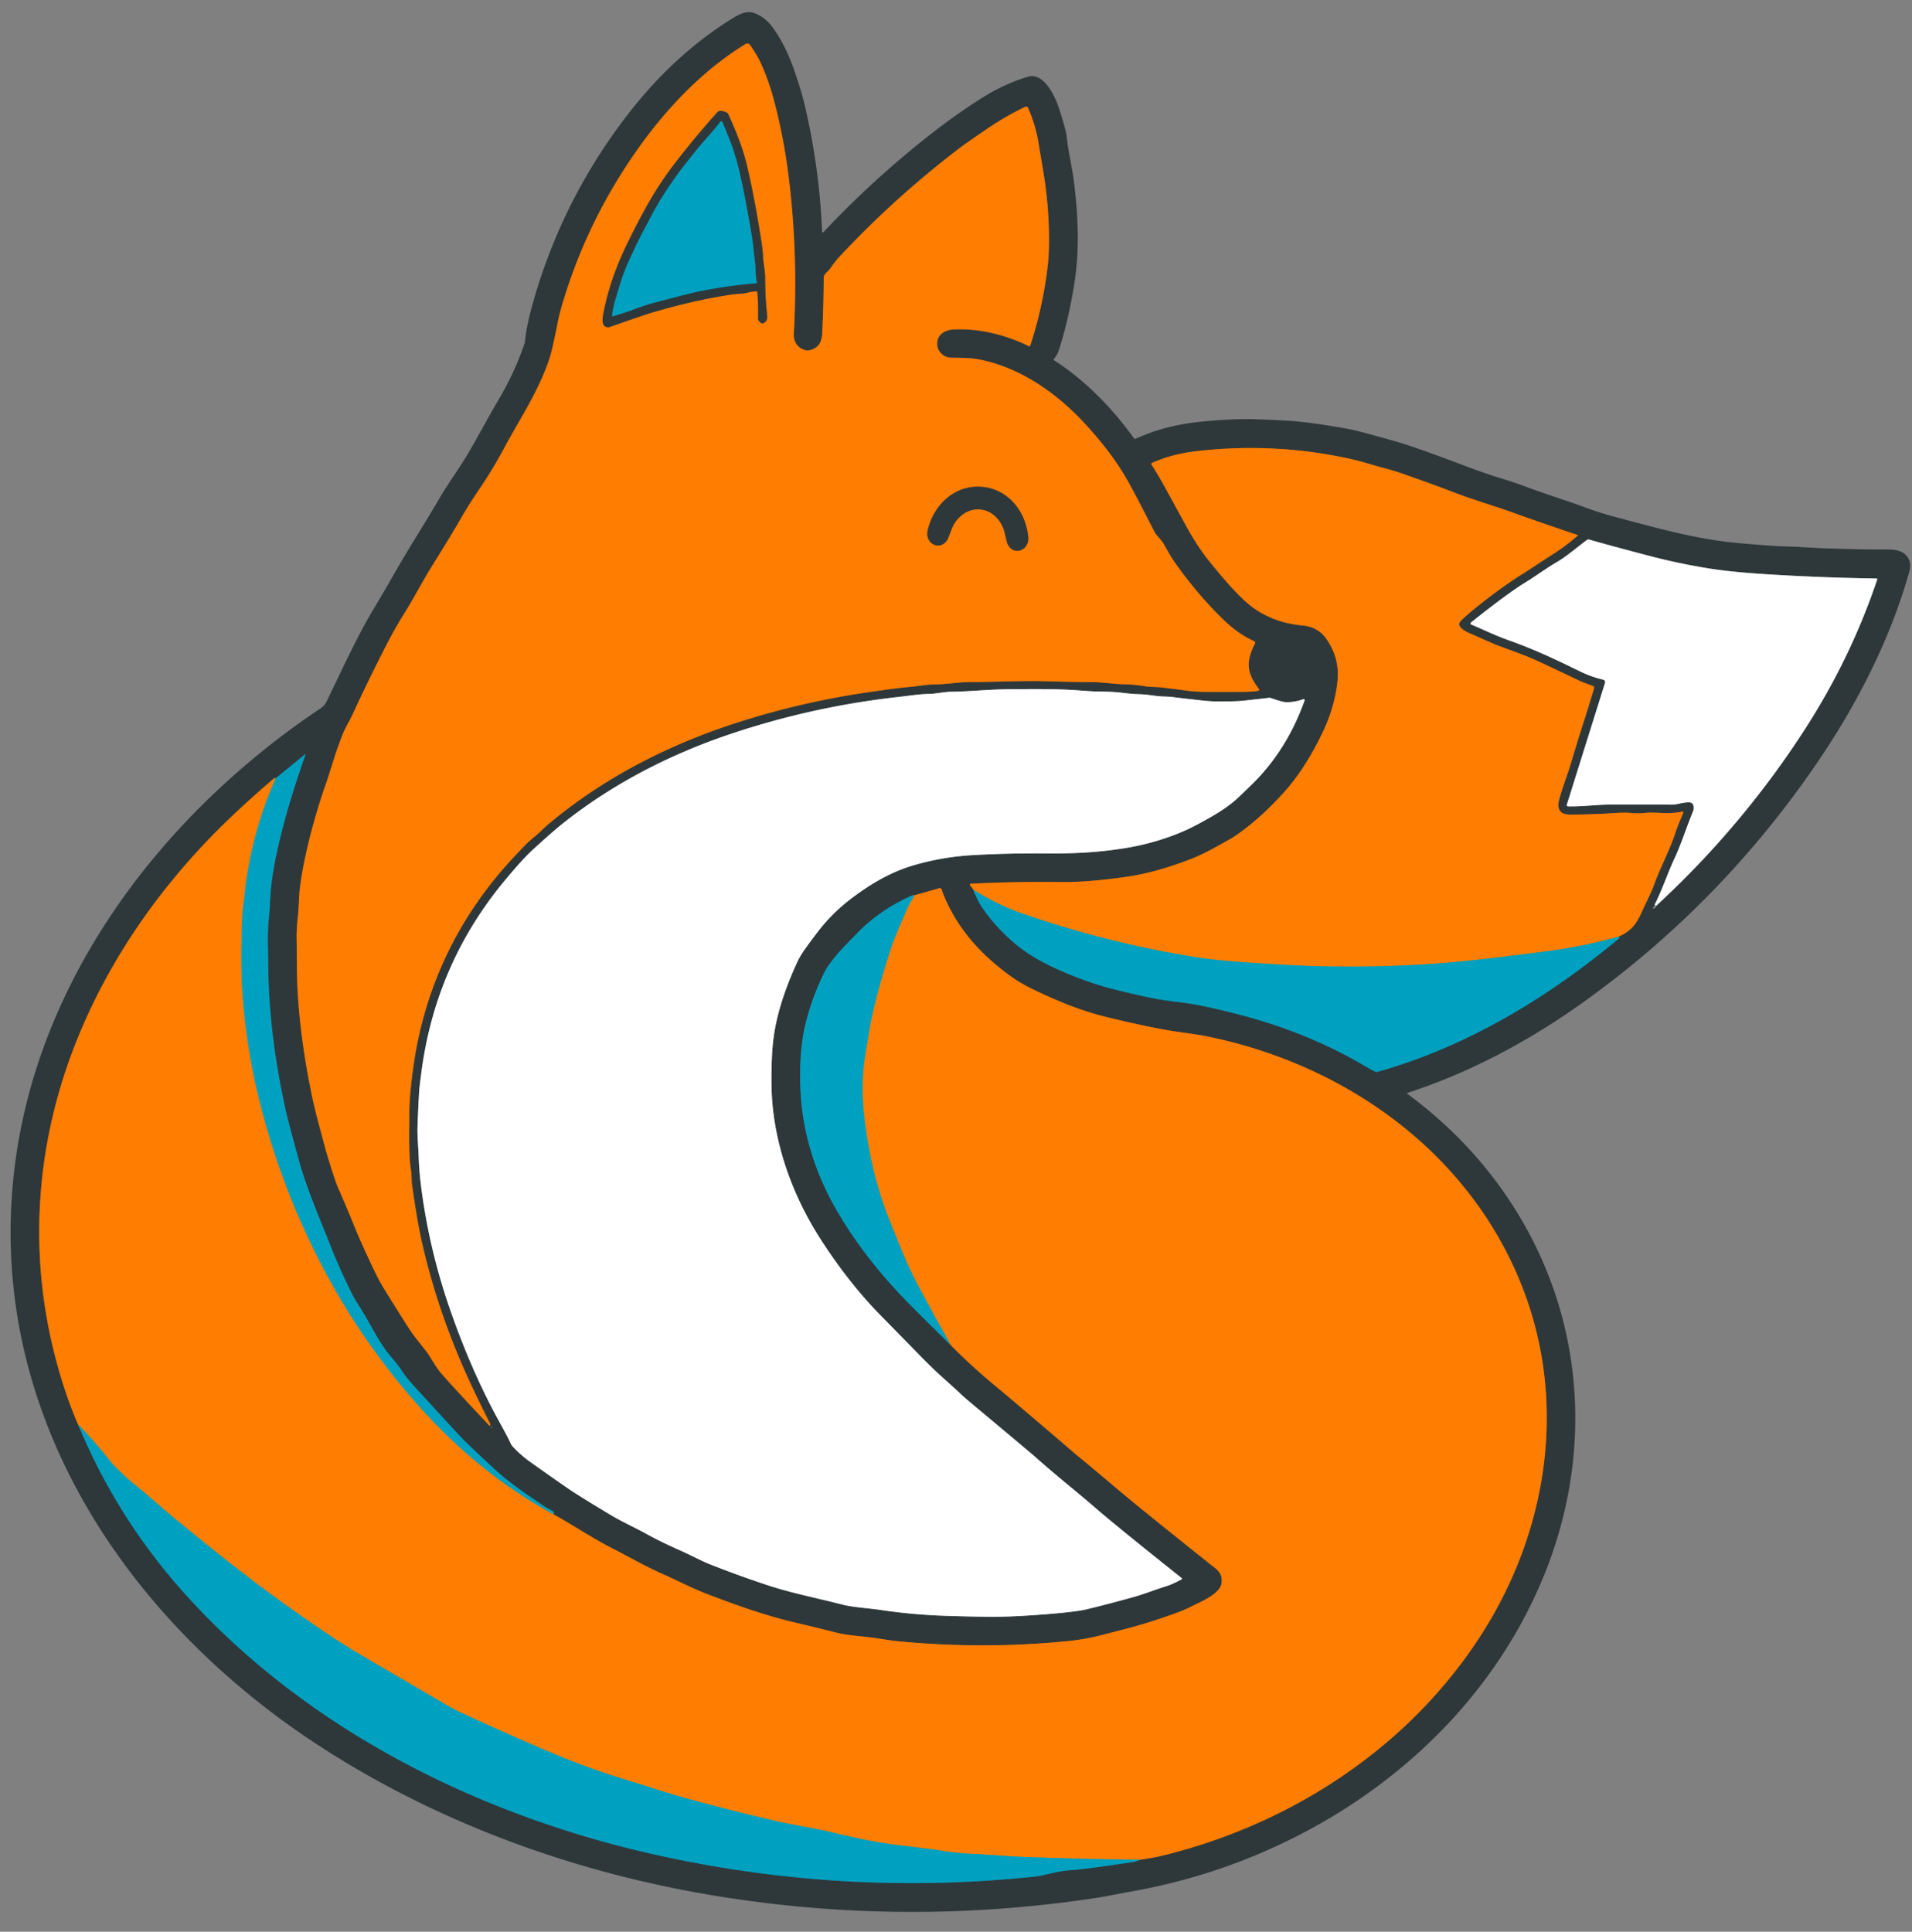 <svg xmlns="http://www.w3.org/2000/svg" version="1.1" viewBox="0.00 0.00 1168.00 1180.00">
<rect x="0.00" y="0.00" width="1168.00" height="1180.00" fill="#808080" stroke="none"/>
<g stroke-width="2.00" fill="none" stroke-linecap="butt">
<path stroke="#975b1e" vector-effect="non-scaling-stroke" d="   M 299.56 870.34   L 299.33 869.41   A 0.69 0.46 33.4 0 0 299.27 869.27   Q 297.93 867.00 290.39 851.37   Q 268.33 805.62 257.69 758.58   Q 254.75 745.57 251.66 723.31   C 251.37 721.20 251.52 717.84 251.11 715.25   C 249.45 704.86 250.13 690.41 250.02 682.17   Q 249.92 674.82 250.92 664.87   Q 252.49 649.24 255.10 636.55   Q 266.63 580.46 302.98 535.98   Q 310.10 527.27 320.64 516.41   C 324.04 512.90 327.75 510.27 331.17 506.92   Q 333.74 504.40 339.21 499.97   C 371.58 473.75 409.48 454.64 449.03 441.81   Q 488.06 429.14 528.33 423.15   Q 547.22 420.34 555.26 419.63   C 562.01 419.02 566.18 418.08 571.59 418.04   C 578.27 418.00 585.74 416.61 592.49 416.63   C 606.06 416.66 624.64 415.65 639.50 416.12   Q 656.22 416.64 666.23 416.65   C 673.77 416.66 679.21 417.79 687.36 418.01   Q 693.88 418.18 699.75 419.22   C 702.35 419.68 705.86 419.51 709.15 419.89   Q 719.42 421.07 723.56 421.69   Q 729.90 422.62 738.00 422.64   Q 759.84 422.70 762.50 422.54   Q 767.26 422.26 768.70 421.95   A 0.65 0.65 0.0 0 0 769.08 420.92   C 764.29 414.62 761.24 408.59 763.65 400.42   Q 764.84 396.40 766.66 393.04   A 0.95 0.95 0.0 0 0 766.22 391.72   Q 756.72 387.45 748.17 379.30   Q 731.96 363.83 717.77 343.72   C 715.04 339.86 712.68 335.36 710.56 331.74   A 8.82 8.60 10.6 0 0 709.77 330.62   L 705.78 325.88   A 1.09 0.88 -83.9 0 1 705.60 325.60   Q 693.03 300.89 688.11 292.37   Q 678.68 276.04 662.62 258.67   C 645.24 239.87 622.54 224.00 597.13 219.41   C 592.21 218.52 587.29 218.61 580.75 218.50   C 576.63 218.44 572.70 214.86 572.49 210.43   C 572.20 204.42 577.25 201.45 582.83 201.21   C 598.45 200.56 614.33 204.49 628.47 211.43   A 0.62 0.62 0.0 0 0 629.34 211.06   Q 636.36 189.74 639.49 166.76   Q 640.84 156.84 640.83 146.50   Q 640.79 125.30 637.19 103.93   Q 633.95 84.73 633.92 84.58   Q 631.91 74.83 628.00 65.89   A 1.25 1.24 65.2 0 0 626.33 65.27   Q 614.71 70.80 604.17 77.93   Q 590.86 86.94 586.78 90.04   Q 546.89 120.30 512.34 157.34   Q 510.23 159.61 507.10 164.14   C 506.00 165.73 504.21 166.76 503.43 168.39   A 2.55 2.52 58.1 0 0 503.18 169.49   Q 503.16 183.76 502.47 199.11   C 502.32 202.45 502.44 205.60 501.24 208.73   C 499.84 212.38 495.00 215.01 491.26 213.70   C 486.54 212.04 484.67 208.22 484.93 203.51   Q 487.56 155.30 481.88 108.88   Q 478.68 82.74 472.23 59.26   Q 469.18 48.19 464.42 37.86   Q 462.76 34.28 458.46 27.84   Q 457.14 25.86 455.27 27.01   C 430.08 42.53 408.91 64.41 391.58 88.32   Q 361.06 130.43 345.35 179.83   Q 342.12 189.97 340.98 195.72   Q 337.45 213.45 335.99 218.01   C 329.50 238.31 317.69 255.62 307.72 274.24   Q 301.10 286.61 292.53 299.25   Q 285.63 309.44 280.83 317.94   Q 276.98 324.76 263.69 346.16   C 257.67 355.85 253.04 365.01 247.46 373.94   Q 241.14 384.02 235.58 394.92   Q 224.77 416.08 215.66 435.86   C 213.52 440.53 210.80 444.63 208.98 449.46   Q 205.62 458.36 204.10 463.26   Q 200.46 474.94 199.66 477.18   Q 192.18 498.25 187.23 519.98   Q 184.81 530.62 183.42 540.67   C 182.52 547.22 182.67 553.71 182.01 559.55   Q 181.07 567.82 181.20 573.72   C 181.44 584.92 181.23 596.28 181.89 606.77   Q 183.75 636.56 190.50 669.02   Q 192.20 677.20 194.62 686.20   Q 199.06 702.73 199.11 702.92   Q 204.37 720.55 206.38 725.13   Q 212.38 738.86 217.24 750.86   Q 219.60 756.69 223.32 764.74   C 227.57 773.95 230.62 780.78 235.06 787.94   Q 244.45 803.10 249.20 810.49   C 252.83 816.15 256.54 820.50 260.22 825.18   C 263.04 828.77 266.02 834.91 269.80 839.20   Q 278.86 849.52 298.85 870.73   A 0.42 0.42 0.0 0 0 299.56 870.34"/>
<path stroke="#176d7e" vector-effect="non-scaling-stroke" d="   M 594.60 543.49   Q 597.02 550.03 600.36 554.88   Q 608.54 566.70 620.40 576.68   Q 630.31 585.01 645.75 591.95   Q 664.56 600.40 681.87 604.65   Q 703.30 609.90 711.54 610.98   Q 725.63 612.83 728.52 613.32   Q 739.14 615.13 756.24 619.54   Q 798.46 630.41 833.36 650.91   Q 837.83 653.54 839.79 654.49   A 2.69 2.67 -39.7 0 0 841.70 654.66   C 896.31 639.24 945.62 609.38 989.07 573.18   Q 989.39 572.91 989.16 572.51   Q 988.99 572.22 988.56 572.17"/>
<path stroke="#975b1e" vector-effect="non-scaling-stroke" d="   M 988.56 572.17   Q 993.71 570.12 997.35 566.26   Q 1000.14 563.28 1002.86 557.20   C 1005.95 550.29 1008.55 545.83 1010.70 539.75   C 1013.78 531.02 1020.05 519.22 1023.48 508.62   Q 1024.67 504.94 1028.34 496.40   A 0.45 0.45 0.0 0 0 1027.84 495.78   Q 1021.96 496.91 1015.99 496.64   Q 1007.61 496.26 1006.01 496.47   Q 1001.68 497.05 996.16 496.58   Q 992.21 496.24 986.34 496.67   Q 976.50 497.37 960.83 497.63   Q 955.48 497.72 953.79 496.18   Q 951.11 493.73 952.26 489.24   C 954.33 481.15 957.45 473.70 959.99 465.10   Q 962.49 456.68 965.12 448.25   Q 966.54 443.72 967.97 439.32   Q 971.04 429.81 973.76 420.49   A 1.26 1.25 18.0 0 0 972.97 418.96   Q 966.88 416.79 965.22 416.00   Q 954.28 410.77 941.25 404.67   C 932.71 400.67 926.87 398.72 916.21 394.76   C 910.21 392.53 904.15 389.51 898.58 387.16   C 896.01 386.08 888.86 382.93 892.39 379.28   Q 894.55 377.04 897.94 374.20   Q 908.85 365.06 920.89 356.67   Q 925.81 353.24 928.69 351.47   C 936.33 346.77 939.03 344.59 948.39 338.70   Q 956.20 333.79 963.81 327.15   A 0.19 0.19 0.0 0 0 963.75 326.82   Q 939.77 318.79 923.60 312.92   C 913.24 309.16 900.38 305.49 887.92 300.68   Q 876.80 296.37 856.57 289.28   C 850.18 287.04 844.12 285.66 837.23 283.60   Q 829.36 281.24 822.63 279.82   Q 776.58 270.11 729.76 275.74   Q 715.79 277.42 703.71 282.79   A 0.67 0.67 0.0 0 0 703.43 283.78   Q 706.32 288.12 710.30 295.20   Q 711.56 297.43 724.23 320.62   Q 731.24 333.43 737.85 341.72   Q 751.69 359.08 760.76 367.32   C 770.59 376.24 782.59 380.88 795.74 382.06   C 801.69 382.60 806.69 385.25 810.02 389.92   Q 818.62 401.99 817.02 416.45   Q 815.27 432.26 807.78 447.80   Q 797.10 469.99 783.91 484.50   C 775.79 493.42 765.91 502.96 754.00 511.00   Q 751.96 512.38 741.07 518.31   Q 733.67 522.34 727.65 524.68   Q 706.61 532.85 689.24 535.43   Q 665.11 539.02 647.75 538.80   Q 620.36 538.44 592.86 539.86   A 0.46 0.46 0.0 0 0 592.51 540.59   L 594.60 543.49"/>
<path stroke="#808f60" vector-effect="non-scaling-stroke" d="   M 988.56 572.17   Q 968.84 577.70 950.11 580.34   Q 933.28 582.72 909.56 585.47   Q 886.37 588.16 868.86 589.15   C 838.61 590.85 809.57 590.86 780.16 589.09   C 761.77 587.98 744.83 586.99 729.72 584.57   Q 676.56 576.05 624.84 558.13   Q 609.32 552.76 594.60 543.49"/>
<path stroke="#979c9d" vector-effect="non-scaling-stroke" d="   M 1010.94 552.33   A 0.64 0.64 0.0 0 0 1011.95 553.09   Q 1064.73 504.32 1103.10 444.62   Q 1130.58 401.87 1146.74 354.00   A 0.47 0.46 -80.0 0 0 1146.31 353.38   Q 1112.21 352.87 1078.80 350.76   Q 1057.08 349.39 1043.37 347.15   Q 1025.08 344.15 1008.47 339.81   Q 982.92 333.12 970.63 329.55   A 1.21 1.20 34.6 0 0 969.57 329.74   C 963.69 334.03 957.54 339.51 951.15 343.29   C 944.04 347.48 938.78 351.51 930.99 356.32   Q 927.04 358.75 921.19 362.96   Q 911.53 369.91 898.58 380.26   A 0.71 0.71 0.0 0 0 898.75 381.47   C 907.40 385.14 913.38 388.16 921.85 391.17   C 937.34 396.68 950.22 402.77 964.84 409.93   Q 972.17 413.52 979.38 415.17   A 1.52 1.52 0.0 0 1 980.49 417.10   L 957.13 491.61   A 0.74 0.73 9.6 0 0 957.81 492.56   C 966.40 492.80 975.05 491.51 983.38 491.48   Q 1003.69 491.42 1021.25 491.52   C 1024.74 491.54 1028.18 489.92 1032.08 490.13   C 1035.02 490.29 1035.01 493.81 1034.29 495.53   C 1030.02 505.83 1027.24 515.11 1022.81 524.65   C 1018.44 534.09 1015.46 543.39 1010.94 552.33"/>
<path stroke="#979c9d" vector-effect="non-scaling-stroke" d="   M 721.86 963.98   Q 720.94 963.23 719.56 962.13   Q 681.43 931.76 669.15 921.09   C 657.34 910.83 645.95 902.00 632.91 890.41   Q 629.29 887.19 597.10 860.31   Q 587.91 852.64 586.75 851.40   Q 585.86 850.45 576.34 841.90   Q 568.93 835.25 560.89 826.93   Q 557.58 823.51 537.89 803.46   C 524.50 789.84 511.53 773.17 500.46 755.68   C 482.95 728.03 471.68 695.42 471.29 662.76   Q 471.10 646.57 472.33 635.76   Q 474.78 614.27 486.99 587.76   Q 488.82 583.77 492.26 579.01   Q 499.32 569.22 503.07 564.83   Q 510.67 555.91 520.26 548.68   C 531.42 540.27 543.66 532.81 557.88 528.62   Q 575.20 523.53 593.29 522.41   Q 614.19 521.13 640.31 521.31   C 658.22 521.44 672.06 520.48 686.95 518.13   C 701.13 515.90 717.56 511.06 731.07 503.82   C 741.72 498.12 749.74 493.51 756.70 486.92   Q 757.84 485.85 764.49 479.40   C 779.21 465.13 790.02 447.42 796.92 427.93   A 0.64 0.64 0.0 0 0 796.10 427.12   Q 791.33 428.87 786.03 428.96   Q 783.74 429.00 776.55 426.46   A 3.40 3.39 51.0 0 0 774.95 426.29   Q 773.41 426.50 759.76 428.00   C 754.48 428.58 749.63 428.36 744.76 428.47   Q 740.39 428.57 733.54 427.81   Q 720.44 426.34 716.93 425.88   Q 714.34 425.54 711.04 425.46   C 705.89 425.34 701.58 424.19 696.32 424.07   Q 691.54 423.95 685.56 423.19   C 680.18 422.51 673.98 422.42 670.26 422.42   Q 668.45 422.42 658.79 421.72   C 644.81 420.70 630.96 420.92 616.45 421.01   C 604.48 421.09 592.11 422.44 580.69 422.56   C 576.86 422.60 571.43 423.81 568.02 423.86   C 561.55 423.96 555.80 424.97 548.92 425.73   Q 495.96 431.61 445.78 448.53   C 409.10 460.90 374.21 478.79 343.65 503.15   C 337.84 507.77 330.32 514.66 326.03 518.53   Q 319.31 524.59 307.80 538.54   Q 266.08 589.12 257.45 654.80   Q 256.24 664.04 256.15 665.41   Q 255.61 673.81 255.09 687.17   C 254.82 694.02 255.61 701.08 255.81 707.44   Q 256.05 714.78 256.99 722.59   Q 261.81 762.66 275.63 801.88   C 283.61 824.55 293.33 847.32 305.07 868.56   Q 310.64 878.63 311.90 881.57   A 7.17 7.01 -78.8 0 0 313.23 883.61   Q 318.02 888.78 323.71 892.85   Q 337.73 902.85 347.46 909.52   Q 353.59 913.72 373.09 925.44   C 379.93 929.54 387.80 933.03 395.79 937.46   Q 403.59 941.78 415.49 947.06   C 421.85 949.89 428.63 953.52 433.19 955.34   Q 450.12 962.07 468.55 968.19   C 483.43 973.13 498.00 975.89 514.42 980.10   C 521.56 981.92 530.45 982.29 537.81 983.40   Q 557.62 986.38 578.31 987.03   Q 603.40 987.82 614.00 987.50   Q 627.74 987.07 644.76 985.56   Q 658.14 984.38 663.77 983.03   Q 675.60 980.19 691.56 975.79   C 698.96 973.75 705.30 971.16 712.88 968.78   C 715.81 967.86 718.76 966.30 721.78 964.76   A 0.47 0.46 51.3 0 0 721.86 963.98"/>
<path stroke="#975b1e" vector-effect="non-scaling-stroke" d="   M 168.31 475.54   Q 168.27 474.73 166.63 476.13   Q 155.51 485.61 143.56 496.80   C 80.57 555.78 34.38 634.42 25.55 721.41   Q 18.97 786.12 39.69 849.07   Q 43.25 859.89 47.64 870.00"/>
<path stroke="#176d7e" vector-effect="non-scaling-stroke" d="   M 47.64 870.00   Q 71.34 927.11 112.47 973.03   C 188.08 1057.45 295.24 1110.27 405.04 1133.97   Q 517.76 1158.29 631.67 1146.35   Q 634.65 1146.04 637.01 1145.47   Q 648.14 1142.76 652.74 1142.46   C 664.67 1141.66 678.36 1139.31 692.38 1137.35   Q 693.43 1137.20 696.52 1135.99"/>
<path stroke="#975b1e" vector-effect="non-scaling-stroke" d="   M 696.52 1135.99   C 700.96 1135.31 705.57 1134.61 709.79 1133.58   C 789.88 1114.08 862.71 1066.01 906.57 995.85   C 945.74 933.18 957.28 855.94 929.87 786.03   C 897.93 704.56 822.94 650.92 738.88 633.39   Q 732.61 632.08 721.54 630.59   Q 704.69 628.31 675.37 621.12   Q 660.76 617.54 644.33 610.42   Q 631.64 604.92 624.94 601.14   Q 617.15 596.73 607.49 588.54   Q 588.78 572.68 578.93 552.33   Q 576.55 547.42 575.20 543.27   A 1.09 1.09 0.0 0 0 573.86 542.55   L 558.62 546.88"/>
<path stroke="#176d7e" vector-effect="non-scaling-stroke" d="   M 558.62 546.88   Q 557.62 546.77 556.49 547.28   Q 537.97 555.62 524.83 568.83   Q 514.72 578.99 511.44 582.92   Q 505.66 589.83 503.88 593.38   Q 496.42 608.29 492.37 624.25   Q 489.43 635.87 488.92 649.78   Q 488.42 663.60 489.74 675.56   Q 493.42 708.83 511.25 739.55   Q 526.57 765.92 549.60 790.40   Q 557.61 798.91 580.94 821.81"/>
<path stroke="#975b1e" vector-effect="non-scaling-stroke" d="   M 580.94 821.81   Q 592.96 834.00 606.37 845.19   Q 616.31 853.48 616.40 853.56   Q 642.69 875.90 645.20 878.06   Q 656.00 887.35 656.36 887.64   C 671.11 899.73 683.13 910.24 695.94 920.64   Q 719.14 939.47 742.38 957.91   Q 747.16 961.70 746.20 967.28   C 745.05 974.01 732.27 978.95 727.74 981.33   Q 724.32 983.14 719.30 984.99   Q 702.59 991.15 687.40 995.07   Q 678.08 997.48 672.83 998.83   C 665.33 1000.76 658.45 1001.84 652.48 1002.44   Q 601.74 1007.54 549.76 1002.67   Q 544.71 1002.20 537.09 1000.94   C 528.78 999.58 518.69 999.27 510.53 997.20   Q 497.11 993.78 487.50 991.57   C 468.16 987.12 451.13 981.00 432.50 973.92   C 422.58 970.14 414.27 965.68 403.40 960.84   C 394.01 956.66 383.93 950.85 374.78 946.19   C 361.50 939.43 350.53 931.85 338.12 925.03"/>
<path stroke="#176d7e" vector-effect="non-scaling-stroke" d="   M 338.12 925.03   Q 338.86 923.67 337.53 922.97   Q 333.48 920.82 332.26 919.99   C 322.55 913.41 312.05 906.51 302.74 897.98   Q 285.32 882.01 279.54 875.72   Q 267.19 862.29 253.52 847.36   Q 248.61 841.99 246.38 838.67   Q 242.84 833.39 239.40 829.45   C 231.12 819.95 226.30 808.54 219.41 797.85   Q 216.20 792.86 214.01 788.36   Q 206.78 773.48 201.94 761.13   C 195.57 744.87 188.42 728.74 183.43 711.85   Q 183.23 711.17 178.69 694.57   Q 175.91 684.43 174.32 677.22   C 167.90 648.09 164.06 618.69 163.84 589.34   C 163.76 579.99 163.22 570.32 164.20 561.05   Q 164.74 555.92 165.05 549.12   C 165.53 538.78 167.49 527.69 169.95 516.95   C 174.53 497.05 179.70 480.88 186.62 460.87   A 0.14 0.14 0.0 0 0 186.40 460.72   L 168.31 475.54"/>
<path stroke="#808f60" vector-effect="non-scaling-stroke" d="   M 338.12 925.03   C 311.50 910.73 287.21 891.75 266.20 870.06   C 212.28 814.41 175.26 743.11 157.37 668.04   C 152.66 648.25 149.43 626.90 148.03 607.02   Q 146.81 589.61 147.80 561.59   C 148.01 555.85 148.78 551.76 149.44 545.33   Q 150.80 532.24 154.39 516.84   Q 159.24 496.03 168.31 475.54"/>
<path stroke="#808f60" vector-effect="non-scaling-stroke" d="   M 580.94 821.81   Q 571.96 805.88 563.45 790.16   Q 556.17 776.69 552.49 767.82   Q 547.57 755.96 543.10 744.72   Q 535.33 725.18 531.15 703.01   C 527.21 682.11 525.32 663.38 528.69 643.64   C 530.52 632.87 531.51 625.75 533.42 617.53   Q 537.62 599.42 544.32 579.06   C 546.79 571.56 550.19 564.60 553.73 555.98   Q 554.83 553.29 558.62 546.88"/>
<path stroke="#808f60" vector-effect="non-scaling-stroke" d="   M 696.52 1135.99   Q 661.60 1135.66 626.69 1134.35   C 614.47 1133.89 602.80 1132.73 590.95 1132.28   Q 589.45 1132.23 586.43 1131.90   C 582.08 1131.43 578.39 1131.19 575.12 1130.50   Q 571.69 1129.77 550.78 1127.36   Q 532.39 1125.23 509.43 1119.60   C 497.20 1116.61 485.47 1115.07 473.10 1112.17   Q 446.01 1105.80 421.39 1099.11   C 409.00 1095.74 397.18 1091.65 385.00 1088.00   Q 364.13 1081.74 346.40 1074.59   Q 321.54 1064.58 280.09 1045.45   Q 276.44 1043.77 260.71 1034.45   C 241.18 1022.87 216.83 1009.29 202.51 999.72   Q 165.75 975.15 132.19 948.22   Q 116.54 935.67 105.89 926.89   C 98.66 920.92 90.52 913.42 82.38 906.91   Q 77.99 903.39 75.24 900.74   Q 69.28 895.02 68.49 894.00   Q 58.87 881.67 47.64 870.00"/>
<path stroke="#975b1e" vector-effect="non-scaling-stroke" d="   M 462.67 178.53   Q 463.29 185.58 463.09 194.79   Q 463.07 195.73 464.81 197.21   A 1.22 1.20 -30.2 0 0 465.82 197.47   Q 468.15 197.04 468.66 194.16   A 2.64 2.51 48.7 0 0 468.69 193.41   Q 467.36 181.19 467.41 170.29   C 467.44 165.12 466.21 161.16 466.08 156.28   Q 466.00 153.11 464.85 145.82   Q 460.72 119.69 456.27 100.97   Q 453.05 87.45 444.87 69.77   A 2.16 2.16 0.0 0 0 443.86 68.73   Q 442.27 67.95 440.55 67.73   A 2.68 2.68 0.0 0 0 438.22 68.59   Q 424.82 83.47 412.28 99.76   Q 402.64 112.26 394.85 126.32   Q 387.88 138.90 382.11 151.04   C 375.79 164.34 371.34 177.49 368.79 190.52   C 368.14 193.81 366.81 199.81 371.55 199.88   A 2.28 2.19 34.8 0 0 372.36 199.75   Q 392.81 192.59 397.02 191.32   Q 423.03 183.46 447.28 179.85   C 450.36 179.39 453.59 179.58 456.85 178.70   Q 459.23 178.06 462.02 177.96   A 0.63 0.62 -3.4 0 1 462.67 178.53"/>
<path stroke="#975b1e" vector-effect="non-scaling-stroke" d="   M 598.41 311.13   C 606.12 311.65 611.94 317.95 613.70 325.26   Q 615.19 331.49 615.21 331.54   C 618.35 340.02 628.90 336.69 628.13 328.06   C 626.74 312.50 615.79 298.44 599.33 297.35   C 582.86 296.25 570.15 308.73 566.71 323.97   C 564.79 332.42 574.81 337.12 579.05 329.13   Q 579.07 329.08 581.38 323.11   C 584.09 316.09 590.69 310.62 598.41 311.13"/>
<path stroke="#176d7e" vector-effect="non-scaling-stroke" d="   M 373.91 192.87   A 0.31 0.31 0.0 0 0 374.30 193.20   Q 381.97 190.96 387.34 188.90   Q 393.85 186.42 400.37 184.70   Q 421.69 179.07 426.99 177.99   Q 444.00 174.51 462.05 173.00   A 0.33 0.33 0.0 0 0 462.34 172.60   Q 461.64 169.31 461.60 166.06   C 461.53 160.95 460.76 157.26 460.24 151.80   Q 459.88 148.02 459.25 144.13   Q 455.80 123.08 451.87 105.68   Q 449.17 93.71 444.88 83.35   Q 442.72 78.11 441.40 74.68   A 0.85 0.85 0.0 0 0 439.92 74.49   C 436.05 79.85 430.82 85.03 426.09 90.91   Q 417.71 101.33 415.95 103.70   Q 404.22 119.51 397.21 133.21   Q 395.37 136.81 392.78 141.52   Q 390.88 144.97 385.37 156.76   Q 381.42 165.21 379.28 172.08   C 376.57 180.77 374.61 186.74 373.91 192.87"/>
</g>
<path fill="#2e383b" d="   M 859.66 668.11   Q 896.55 695.30 921.16 731.87   C 967.65 800.94 974.48 885.93 943.02 962.77   C 900.78 1065.94 801.05 1135.44 693.26 1155.01   Q 687.51 1156.06 682.10 1157.09   Q 673.64 1158.71 670.94 1159.13   Q 556.25 1176.77 441.94 1158.83   C 355.02 1145.19 270.21 1115.02 196.28 1067.26   C 81.35 993.02 -3.13 871.05 7.35 729.01   C 16.46 605.54 95.38 499.99 195.60 432.83   Q 198.25 431.06 199.26 429.00   C 208.36 410.42 217.93 389.03 228.66 371.25   Q 234.69 361.28 240.87 350.37   C 249.08 335.86 258.87 320.83 268.36 304.54   C 273.90 295.04 280.21 286.72 286.00 276.90   C 292.43 265.98 298.28 254.75 304.50 244.28   Q 314.32 227.73 320.38 209.95   A 7.28 6.96 58.4 0 0 320.73 208.32   Q 321.63 198.36 326.37 182.13   Q 344.74 119.18 385.33 67.58   C 402.42 45.86 422.83 26.60 447.00 11.48   C 451.48 8.68 456.13 6.12 461.35 8.20   Q 467.84 10.77 472.45 17.33   Q 479.90 27.93 484.76 41.76   Q 489.30 54.65 491.29 62.98   Q 500.55 101.76 502.21 141.60   A 0.43 0.43 0.0 0 0 502.95 141.87   Q 533.64 109.25 568.94 81.66   C 579.77 73.19 591.92 64.65 602.16 58.42   Q 614.47 50.93 627.83 46.90   C 637.93 43.86 644.87 59.47 647.35 67.42   Q 651.36 80.23 651.61 83.21   C 652.24 90.62 655.00 102.75 655.96 110.33   C 658.58 130.93 659.56 151.91 656.44 172.24   Q 653.03 194.45 646.97 213.49   Q 645.94 216.75 643.75 219.35   A 0.47 0.47 0.0 0 0 643.86 220.05   C 662.76 232.13 679.40 249.23 692.52 267.48   A 1.26 1.24 -29.7 0 0 694.05 267.89   C 707.20 261.88 720.45 258.79 735.84 257.38   Q 751.03 256.00 762.00 255.98   Q 766.78 255.97 785.50 256.92   Q 799.03 257.60 823.15 261.93   Q 828.35 262.87 840.46 266.23   Q 854.25 270.06 857.61 271.15   Q 870.71 275.39 893.07 283.87   Q 906.84 289.09 915.88 291.86   Q 925.36 294.76 931.21 296.96   C 942.78 301.34 955.56 305.29 965.86 309.07   Q 977.12 313.21 985.41 315.43   C 1013.93 323.05 1035.43 329.05 1059.53 331.51   Q 1065.27 332.09 1078.28 333.08   Q 1086.52 333.70 1093.25 333.87   C 1099.93 334.03 1105.37 334.58 1113.26 334.86   Q 1139.12 335.80 1152.91 335.61   C 1155.98 335.57 1160.56 336.05 1163.12 338.06   Q 1168.34 342.16 1166.36 349.19   C 1154.68 390.70 1134.30 430.46 1109.80 466.30   Q 1050.62 552.89 965.74 613.23   C 933.91 635.86 897.70 655.35 859.75 667.58   A 0.30 0.30 0.0 0 0 859.66 668.11   Z   M 299.56 870.34   L 299.33 869.41   A 0.69 0.46 33.4 0 0 299.27 869.27   Q 297.93 867.00 290.39 851.37   Q 268.33 805.62 257.69 758.58   Q 254.75 745.57 251.66 723.31   C 251.37 721.20 251.52 717.84 251.11 715.25   C 249.45 704.86 250.13 690.41 250.02 682.17   Q 249.92 674.82 250.92 664.87   Q 252.49 649.24 255.10 636.55   Q 266.63 580.46 302.98 535.98   Q 310.10 527.27 320.64 516.41   C 324.04 512.90 327.75 510.27 331.17 506.92   Q 333.74 504.40 339.21 499.97   C 371.58 473.75 409.48 454.64 449.03 441.81   Q 488.06 429.14 528.33 423.15   Q 547.22 420.34 555.26 419.63   C 562.01 419.02 566.18 418.08 571.59 418.04   C 578.27 418.00 585.74 416.61 592.49 416.63   C 606.06 416.66 624.64 415.65 639.50 416.12   Q 656.22 416.64 666.23 416.65   C 673.77 416.66 679.21 417.79 687.36 418.01   Q 693.88 418.18 699.75 419.22   C 702.35 419.68 705.86 419.51 709.15 419.89   Q 719.42 421.07 723.56 421.69   Q 729.90 422.62 738.00 422.64   Q 759.84 422.70 762.50 422.54   Q 767.26 422.26 768.70 421.95   A 0.65 0.65 0.0 0 0 769.08 420.92   C 764.29 414.62 761.24 408.59 763.65 400.42   Q 764.84 396.40 766.66 393.04   A 0.95 0.95 0.0 0 0 766.22 391.72   Q 756.72 387.45 748.17 379.30   Q 731.96 363.83 717.77 343.72   C 715.04 339.86 712.68 335.36 710.56 331.74   A 8.82 8.60 10.6 0 0 709.77 330.62   L 705.78 325.88   A 1.09 0.88 -83.9 0 1 705.60 325.60   Q 693.03 300.89 688.11 292.37   Q 678.68 276.04 662.62 258.67   C 645.24 239.87 622.54 224.00 597.13 219.41   C 592.21 218.52 587.29 218.61 580.75 218.50   C 576.63 218.44 572.70 214.86 572.49 210.43   C 572.20 204.42 577.25 201.45 582.83 201.21   C 598.45 200.56 614.33 204.49 628.47 211.43   A 0.62 0.62 0.0 0 0 629.34 211.06   Q 636.36 189.74 639.49 166.76   Q 640.84 156.84 640.83 146.50   Q 640.79 125.30 637.19 103.93   Q 633.95 84.73 633.92 84.58   Q 631.91 74.83 628.00 65.89   A 1.25 1.24 65.2 0 0 626.33 65.27   Q 614.71 70.80 604.17 77.93   Q 590.86 86.94 586.78 90.04   Q 546.89 120.30 512.34 157.34   Q 510.23 159.61 507.10 164.14   C 506.00 165.73 504.21 166.76 503.43 168.39   A 2.55 2.52 58.1 0 0 503.18 169.49   Q 503.16 183.76 502.47 199.11   C 502.32 202.45 502.44 205.60 501.24 208.73   C 499.84 212.38 495.00 215.01 491.26 213.70   C 486.54 212.04 484.67 208.22 484.93 203.51   Q 487.56 155.30 481.88 108.88   Q 478.68 82.74 472.23 59.26   Q 469.18 48.19 464.42 37.86   Q 462.76 34.28 458.46 27.84   Q 457.14 25.86 455.27 27.01   C 430.08 42.53 408.91 64.41 391.58 88.32   Q 361.06 130.43 345.35 179.83   Q 342.12 189.97 340.98 195.72   Q 337.45 213.45 335.99 218.01   C 329.50 238.31 317.69 255.62 307.72 274.24   Q 301.10 286.61 292.53 299.25   Q 285.63 309.44 280.83 317.94   Q 276.98 324.76 263.69 346.16   C 257.67 355.85 253.04 365.01 247.46 373.94   Q 241.14 384.02 235.58 394.92   Q 224.77 416.08 215.66 435.86   C 213.52 440.53 210.80 444.63 208.98 449.46   Q 205.62 458.36 204.10 463.26   Q 200.46 474.94 199.66 477.18   Q 192.18 498.25 187.23 519.98   Q 184.81 530.62 183.42 540.67   C 182.52 547.22 182.67 553.71 182.01 559.55   Q 181.07 567.82 181.20 573.72   C 181.44 584.92 181.23 596.28 181.89 606.77   Q 183.75 636.56 190.50 669.02   Q 192.20 677.20 194.62 686.20   Q 199.06 702.73 199.11 702.92   Q 204.37 720.55 206.38 725.13   Q 212.38 738.86 217.24 750.86   Q 219.60 756.69 223.32 764.74   C 227.57 773.95 230.62 780.78 235.06 787.94   Q 244.45 803.10 249.20 810.49   C 252.83 816.15 256.54 820.50 260.22 825.18   C 263.04 828.77 266.02 834.91 269.80 839.20   Q 278.86 849.52 298.85 870.73   A 0.42 0.42 0.0 0 0 299.56 870.34   Z   M 594.60 543.49   Q 597.02 550.03 600.36 554.88   Q 608.54 566.70 620.40 576.68   Q 630.31 585.01 645.75 591.95   Q 664.56 600.40 681.87 604.65   Q 703.30 609.90 711.54 610.98   Q 725.63 612.83 728.52 613.32   Q 739.14 615.13 756.24 619.54   Q 798.46 630.41 833.36 650.91   Q 837.83 653.54 839.79 654.49   A 2.69 2.67 -39.7 0 0 841.70 654.66   C 896.31 639.24 945.62 609.38 989.07 573.18   Q 989.39 572.91 989.16 572.51   Q 988.99 572.22 988.56 572.17   Q 993.71 570.12 997.35 566.26   Q 1000.14 563.28 1002.86 557.20   C 1005.95 550.29 1008.55 545.83 1010.70 539.75   C 1013.78 531.02 1020.05 519.22 1023.48 508.62   Q 1024.67 504.94 1028.34 496.40   A 0.45 0.45 0.0 0 0 1027.84 495.78   Q 1021.96 496.91 1015.99 496.64   Q 1007.61 496.26 1006.01 496.47   Q 1001.68 497.05 996.16 496.58   Q 992.21 496.24 986.34 496.67   Q 976.50 497.37 960.83 497.63   Q 955.48 497.72 953.79 496.18   Q 951.11 493.73 952.26 489.24   C 954.33 481.15 957.45 473.70 959.99 465.10   Q 962.49 456.68 965.12 448.25   Q 966.54 443.72 967.97 439.32   Q 971.04 429.81 973.76 420.49   A 1.26 1.25 18.0 0 0 972.97 418.96   Q 966.88 416.79 965.22 416.00   Q 954.28 410.77 941.25 404.67   C 932.71 400.67 926.87 398.72 916.21 394.76   C 910.21 392.53 904.15 389.51 898.58 387.16   C 896.01 386.08 888.86 382.93 892.39 379.28   Q 894.55 377.04 897.94 374.20   Q 908.85 365.06 920.89 356.67   Q 925.81 353.24 928.69 351.47   C 936.33 346.77 939.03 344.59 948.39 338.70   Q 956.20 333.79 963.81 327.15   A 0.19 0.19 0.0 0 0 963.75 326.82   Q 939.77 318.79 923.60 312.92   C 913.24 309.16 900.38 305.49 887.92 300.68   Q 876.80 296.37 856.57 289.28   C 850.18 287.04 844.12 285.66 837.23 283.60   Q 829.36 281.24 822.63 279.82   Q 776.58 270.11 729.76 275.74   Q 715.79 277.42 703.71 282.79   A 0.67 0.67 0.0 0 0 703.43 283.78   Q 706.32 288.12 710.30 295.20   Q 711.56 297.43 724.23 320.62   Q 731.24 333.43 737.85 341.72   Q 751.69 359.08 760.76 367.32   C 770.59 376.24 782.59 380.88 795.74 382.06   C 801.69 382.60 806.69 385.25 810.02 389.92   Q 818.62 401.99 817.02 416.45   Q 815.27 432.26 807.78 447.80   Q 797.10 469.99 783.91 484.50   C 775.79 493.42 765.91 502.96 754.00 511.00   Q 751.96 512.38 741.07 518.31   Q 733.67 522.34 727.65 524.68   Q 706.61 532.85 689.24 535.43   Q 665.11 539.02 647.75 538.80   Q 620.36 538.44 592.86 539.86   A 0.46 0.46 0.0 0 0 592.51 540.59   L 594.60 543.49   Z   M 1010.94 552.33   A 0.64 0.64 0.0 0 0 1011.95 553.09   Q 1064.73 504.32 1103.10 444.62   Q 1130.58 401.87 1146.74 354.00   A 0.47 0.46 -80.0 0 0 1146.31 353.38   Q 1112.21 352.87 1078.80 350.76   Q 1057.08 349.39 1043.37 347.15   Q 1025.08 344.15 1008.47 339.81   Q 982.92 333.12 970.63 329.55   A 1.21 1.20 34.6 0 0 969.57 329.74   C 963.69 334.03 957.54 339.51 951.15 343.29   C 944.04 347.48 938.78 351.51 930.99 356.32   Q 927.04 358.75 921.19 362.96   Q 911.53 369.91 898.58 380.26   A 0.71 0.71 0.0 0 0 898.75 381.47   C 907.40 385.14 913.38 388.16 921.85 391.17   C 937.34 396.68 950.22 402.77 964.84 409.93   Q 972.17 413.52 979.38 415.17   A 1.52 1.52 0.0 0 1 980.49 417.10   L 957.13 491.61   A 0.74 0.73 9.6 0 0 957.81 492.56   C 966.40 492.80 975.05 491.51 983.38 491.48   Q 1003.69 491.42 1021.25 491.52   C 1024.74 491.54 1028.18 489.92 1032.08 490.13   C 1035.02 490.29 1035.01 493.81 1034.29 495.53   C 1030.02 505.83 1027.24 515.11 1022.81 524.65   C 1018.44 534.09 1015.46 543.39 1010.94 552.33   Z   M 721.86 963.98   Q 720.94 963.23 719.56 962.13   Q 681.43 931.76 669.15 921.09   C 657.34 910.83 645.95 902.00 632.91 890.41   Q 629.29 887.19 597.10 860.31   Q 587.91 852.64 586.75 851.40   Q 585.86 850.45 576.34 841.90   Q 568.93 835.25 560.89 826.93   Q 557.58 823.51 537.89 803.46   C 524.50 789.84 511.53 773.17 500.46 755.68   C 482.95 728.03 471.68 695.42 471.29 662.76   Q 471.10 646.57 472.33 635.76   Q 474.78 614.27 486.99 587.76   Q 488.82 583.77 492.26 579.01   Q 499.32 569.22 503.07 564.83   Q 510.67 555.91 520.26 548.68   C 531.42 540.27 543.66 532.81 557.88 528.62   Q 575.20 523.53 593.29 522.41   Q 614.19 521.13 640.31 521.31   C 658.22 521.44 672.06 520.48 686.95 518.13   C 701.13 515.90 717.56 511.06 731.07 503.82   C 741.72 498.12 749.74 493.51 756.70 486.92   Q 757.84 485.85 764.49 479.40   C 779.21 465.13 790.02 447.42 796.92 427.93   A 0.64 0.64 0.0 0 0 796.10 427.12   Q 791.33 428.87 786.03 428.96   Q 783.74 429.00 776.55 426.46   A 3.40 3.39 51.0 0 0 774.95 426.29   Q 773.41 426.50 759.76 428.00   C 754.48 428.58 749.63 428.36 744.76 428.47   Q 740.39 428.57 733.54 427.81   Q 720.44 426.34 716.93 425.88   Q 714.34 425.54 711.04 425.46   C 705.89 425.34 701.58 424.19 696.32 424.07   Q 691.54 423.95 685.56 423.19   C 680.18 422.51 673.98 422.42 670.26 422.42   Q 668.45 422.42 658.79 421.72   C 644.81 420.70 630.96 420.92 616.45 421.01   C 604.48 421.09 592.11 422.44 580.69 422.56   C 576.86 422.60 571.43 423.81 568.02 423.86   C 561.55 423.96 555.80 424.97 548.92 425.73   Q 495.96 431.61 445.78 448.53   C 409.10 460.90 374.21 478.79 343.65 503.15   C 337.84 507.77 330.32 514.66 326.03 518.53   Q 319.31 524.59 307.80 538.54   Q 266.08 589.12 257.45 654.80   Q 256.24 664.04 256.15 665.41   Q 255.61 673.81 255.09 687.17   C 254.82 694.02 255.61 701.08 255.81 707.44   Q 256.05 714.78 256.99 722.59   Q 261.81 762.66 275.63 801.88   C 283.61 824.55 293.33 847.32 305.07 868.56   Q 310.64 878.63 311.90 881.57   A 7.17 7.01 -78.8 0 0 313.23 883.61   Q 318.02 888.78 323.71 892.85   Q 337.73 902.85 347.46 909.52   Q 353.59 913.72 373.09 925.44   C 379.93 929.54 387.80 933.03 395.79 937.46   Q 403.59 941.78 415.49 947.06   C 421.85 949.89 428.63 953.52 433.19 955.34   Q 450.12 962.07 468.55 968.19   C 483.43 973.13 498.00 975.89 514.42 980.10   C 521.56 981.92 530.45 982.29 537.81 983.40   Q 557.62 986.38 578.31 987.03   Q 603.40 987.82 614.00 987.50   Q 627.74 987.07 644.76 985.56   Q 658.14 984.38 663.77 983.03   Q 675.60 980.19 691.56 975.79   C 698.96 973.75 705.30 971.16 712.88 968.78   C 715.81 967.86 718.76 966.30 721.78 964.76   A 0.47 0.46 51.3 0 0 721.86 963.98   Z   M 168.31 475.54   Q 168.27 474.73 166.63 476.13   Q 155.51 485.61 143.56 496.80   C 80.57 555.78 34.38 634.42 25.55 721.41   Q 18.97 786.12 39.69 849.07   Q 43.25 859.89 47.64 870.00   Q 71.34 927.11 112.47 973.03   C 188.08 1057.45 295.24 1110.27 405.04 1133.97   Q 517.76 1158.29 631.67 1146.35   Q 634.65 1146.04 637.01 1145.47   Q 648.14 1142.76 652.74 1142.46   C 664.67 1141.66 678.36 1139.31 692.38 1137.35   Q 693.43 1137.20 696.52 1135.99   C 700.96 1135.31 705.57 1134.61 709.79 1133.58   C 789.88 1114.08 862.71 1066.01 906.57 995.85   C 945.74 933.18 957.28 855.94 929.87 786.03   C 897.93 704.56 822.94 650.92 738.88 633.39   Q 732.61 632.08 721.54 630.59   Q 704.69 628.31 675.37 621.12   Q 660.76 617.54 644.33 610.42   Q 631.64 604.92 624.94 601.14   Q 617.15 596.73 607.49 588.54   Q 588.78 572.68 578.93 552.33   Q 576.55 547.42 575.20 543.27   A 1.09 1.09 0.0 0 0 573.86 542.55   L 558.62 546.88   Q 557.62 546.77 556.49 547.28   Q 537.97 555.62 524.83 568.83   Q 514.72 578.99 511.44 582.92   Q 505.66 589.83 503.88 593.38   Q 496.42 608.29 492.37 624.25   Q 489.43 635.87 488.92 649.78   Q 488.42 663.60 489.74 675.56   Q 493.42 708.83 511.25 739.55   Q 526.57 765.92 549.60 790.40   Q 557.61 798.91 580.94 821.81   Q 592.96 834.00 606.37 845.19   Q 616.31 853.48 616.40 853.56   Q 642.69 875.90 645.20 878.06   Q 656.00 887.35 656.36 887.64   C 671.11 899.73 683.13 910.24 695.94 920.64   Q 719.14 939.47 742.38 957.91   Q 747.16 961.70 746.20 967.28   C 745.05 974.01 732.27 978.95 727.74 981.33   Q 724.32 983.14 719.30 984.99   Q 702.59 991.15 687.40 995.07   Q 678.08 997.48 672.83 998.83   C 665.33 1000.76 658.45 1001.84 652.48 1002.44   Q 601.74 1007.54 549.76 1002.67   Q 544.71 1002.20 537.09 1000.94   C 528.78 999.58 518.69 999.27 510.53 997.20   Q 497.11 993.78 487.50 991.57   C 468.16 987.12 451.13 981.00 432.50 973.92   C 422.58 970.14 414.27 965.68 403.40 960.84   C 394.01 956.66 383.93 950.85 374.78 946.19   C 361.50 939.43 350.53 931.85 338.12 925.03   Q 338.86 923.67 337.53 922.97   Q 333.48 920.82 332.26 919.99   C 322.55 913.41 312.05 906.51 302.74 897.98   Q 285.32 882.01 279.54 875.72   Q 267.19 862.29 253.52 847.36   Q 248.61 841.99 246.38 838.67   Q 242.84 833.39 239.40 829.45   C 231.12 819.95 226.30 808.54 219.41 797.85   Q 216.20 792.86 214.01 788.36   Q 206.78 773.48 201.94 761.13   C 195.57 744.87 188.42 728.74 183.43 711.85   Q 183.23 711.17 178.69 694.57   Q 175.91 684.43 174.32 677.22   C 167.90 648.09 164.06 618.69 163.84 589.34   C 163.76 579.99 163.22 570.32 164.20 561.05   Q 164.74 555.92 165.05 549.12   C 165.53 538.78 167.49 527.69 169.95 516.95   C 174.53 497.05 179.70 480.88 186.62 460.87   A 0.14 0.14 0.0 0 0 186.40 460.72   L 168.31 475.54   Z   M 1010.19 555.06   Q 1011.55 554.21 1011.58 554.16   A 0.54 0.54 0.0 0 0 1010.89 553.39   Q 1009.74 553.92 1009.62 554.67   A 0.38 0.38 0.0 0 0 1010.19 555.06   Z   M 300.325 871.453   A 0.43 0.36 -75.8 0 0 299.871 871.782   A 0.43 0.36 -75.8 0 0 300.115 872.287   A 0.43 0.36 -75.8 0 0 300.569 871.958   A 0.43 0.36 -75.8 0 0 300.325 871.453   Z"/>
<path fill="#ff7d00" d="   M 299.56 870.34   A 0.42 0.42 0.0 0 1 298.85 870.73   Q 278.86 849.52 269.80 839.20   C 266.02 834.91 263.04 828.77 260.22 825.18   C 256.54 820.50 252.83 816.15 249.20 810.49   Q 244.45 803.10 235.06 787.94   C 230.62 780.78 227.57 773.95 223.32 764.74   Q 219.60 756.69 217.24 750.86   Q 212.38 738.86 206.38 725.13   Q 204.37 720.55 199.11 702.92   Q 199.06 702.73 194.62 686.20   Q 192.20 677.20 190.50 669.02   Q 183.75 636.56 181.89 606.77   C 181.23 596.28 181.44 584.92 181.20 573.72   Q 181.07 567.82 182.01 559.55   C 182.67 553.71 182.52 547.22 183.42 540.67   Q 184.81 530.62 187.23 519.98   Q 192.18 498.25 199.66 477.18   Q 200.46 474.94 204.10 463.26   Q 205.62 458.36 208.98 449.46   C 210.80 444.63 213.52 440.53 215.66 435.86   Q 224.77 416.08 235.58 394.92   Q 241.14 384.02 247.46 373.94   C 253.04 365.01 257.67 355.85 263.69 346.16   Q 276.98 324.76 280.83 317.94   Q 285.63 309.44 292.53 299.25   Q 301.10 286.61 307.72 274.24   C 317.69 255.62 329.50 238.31 335.99 218.01   Q 337.45 213.45 340.98 195.72   Q 342.12 189.97 345.35 179.83   Q 361.06 130.43 391.58 88.32   C 408.91 64.41 430.08 42.53 455.27 27.01   Q 457.14 25.86 458.46 27.84   Q 462.76 34.28 464.42 37.86   Q 469.18 48.19 472.23 59.26   Q 478.68 82.74 481.88 108.88   Q 487.56 155.30 484.93 203.51   C 484.67 208.22 486.54 212.04 491.26 213.70   C 495.00 215.01 499.84 212.38 501.24 208.73   C 502.44 205.60 502.32 202.45 502.47 199.11   Q 503.16 183.76 503.18 169.49   A 2.55 2.52 58.1 0 1 503.43 168.39   C 504.21 166.76 506.00 165.73 507.10 164.14   Q 510.23 159.61 512.34 157.34   Q 546.89 120.30 586.78 90.04   Q 590.86 86.94 604.17 77.93   Q 614.71 70.80 626.33 65.27   A 1.25 1.24 65.2 0 1 628.00 65.89   Q 631.91 74.83 633.92 84.58   Q 633.95 84.73 637.19 103.93   Q 640.79 125.30 640.83 146.50   Q 640.84 156.84 639.49 166.76   Q 636.36 189.74 629.34 211.06   A 0.62 0.62 0.0 0 1 628.47 211.43   C 614.33 204.49 598.45 200.56 582.83 201.21   C 577.25 201.45 572.20 204.42 572.49 210.43   C 572.70 214.86 576.63 218.44 580.75 218.50   C 587.29 218.61 592.21 218.52 597.13 219.41   C 622.54 224.00 645.24 239.87 662.62 258.67   Q 678.68 276.04 688.11 292.37   Q 693.03 300.89 705.60 325.60   A 1.09 0.88 -83.9 0 0 705.78 325.88   L 709.77 330.62   A 8.82 8.60 10.6 0 1 710.56 331.74   C 712.68 335.36 715.04 339.86 717.77 343.72   Q 731.96 363.83 748.17 379.30   Q 756.72 387.45 766.22 391.72   A 0.95 0.95 0.0 0 1 766.66 393.04   Q 764.84 396.40 763.65 400.42   C 761.24 408.59 764.29 414.62 769.08 420.92   A 0.65 0.65 0.0 0 1 768.70 421.95   Q 767.26 422.26 762.50 422.54   Q 759.84 422.70 738.00 422.64   Q 729.90 422.62 723.56 421.69   Q 719.42 421.07 709.15 419.89   C 705.86 419.51 702.35 419.68 699.75 419.22   Q 693.88 418.18 687.36 418.01   C 679.21 417.79 673.77 416.66 666.23 416.65   Q 656.22 416.64 639.50 416.12   C 624.64 415.65 606.06 416.66 592.49 416.63   C 585.74 416.61 578.27 418.00 571.59 418.04   C 566.18 418.08 562.01 419.02 555.26 419.63   Q 547.22 420.34 528.33 423.15   Q 488.06 429.14 449.03 441.81   C 409.48 454.64 371.58 473.75 339.21 499.97   Q 333.74 504.40 331.17 506.92   C 327.75 510.27 324.04 512.90 320.64 516.41   Q 310.10 527.27 302.98 535.98   Q 266.63 580.46 255.10 636.55   Q 252.49 649.24 250.92 664.87   Q 249.92 674.82 250.02 682.17   C 250.13 690.41 249.45 704.86 251.11 715.25   C 251.52 717.84 251.37 721.20 251.66 723.31   Q 254.75 745.57 257.69 758.58   Q 268.33 805.62 290.39 851.37   Q 297.93 867.00 299.27 869.27   A 0.69 0.46 33.4 0 1 299.33 869.41   L 299.56 870.34   Z   M 462.67 178.53   Q 463.29 185.58 463.09 194.79   Q 463.07 195.73 464.81 197.21   A 1.22 1.20 -30.2 0 0 465.82 197.47   Q 468.15 197.04 468.66 194.16   A 2.64 2.51 48.7 0 0 468.69 193.41   Q 467.36 181.19 467.41 170.29   C 467.44 165.12 466.21 161.16 466.08 156.28   Q 466.00 153.11 464.85 145.82   Q 460.72 119.69 456.27 100.97   Q 453.05 87.45 444.87 69.77   A 2.16 2.16 0.0 0 0 443.86 68.73   Q 442.27 67.95 440.55 67.73   A 2.68 2.68 0.0 0 0 438.22 68.59   Q 424.82 83.47 412.28 99.76   Q 402.64 112.26 394.85 126.32   Q 387.88 138.90 382.11 151.04   C 375.79 164.34 371.34 177.49 368.79 190.52   C 368.14 193.81 366.81 199.81 371.55 199.88   A 2.28 2.19 34.8 0 0 372.36 199.75   Q 392.81 192.59 397.02 191.32   Q 423.03 183.46 447.28 179.85   C 450.36 179.39 453.59 179.58 456.85 178.70   Q 459.23 178.06 462.02 177.96   A 0.63 0.62 -3.4 0 1 462.67 178.53   Z   M 598.41 311.13   C 606.12 311.65 611.94 317.95 613.70 325.26   Q 615.19 331.49 615.21 331.54   C 618.35 340.02 628.90 336.69 628.13 328.06   C 626.74 312.50 615.79 298.44 599.33 297.35   C 582.86 296.25 570.15 308.73 566.71 323.97   C 564.79 332.42 574.81 337.12 579.05 329.13   Q 579.07 329.08 581.38 323.11   C 584.09 316.09 590.69 310.62 598.41 311.13   Z"/>
<path fill="#2e383b" d="   M 462.67 178.53   A 0.63 0.62 -3.4 0 0 462.02 177.96   Q 459.23 178.06 456.85 178.70   C 453.59 179.58 450.36 179.39 447.28 179.85   Q 423.03 183.46 397.02 191.32   Q 392.81 192.59 372.36 199.75   A 2.28 2.19 34.8 0 1 371.55 199.88   C 366.81 199.81 368.14 193.81 368.79 190.52   C 371.34 177.49 375.79 164.34 382.11 151.04   Q 387.88 138.90 394.85 126.32   Q 402.64 112.26 412.28 99.76   Q 424.82 83.47 438.22 68.59   A 2.68 2.68 0.0 0 1 440.55 67.73   Q 442.27 67.95 443.86 68.73   A 2.16 2.16 0.0 0 1 444.87 69.77   Q 453.05 87.45 456.27 100.97   Q 460.72 119.69 464.85 145.82   Q 466.00 153.11 466.08 156.28   C 466.21 161.16 467.44 165.12 467.41 170.29   Q 467.36 181.19 468.69 193.41   A 2.64 2.51 48.7 0 1 468.66 194.16   Q 468.15 197.04 465.82 197.47   A 1.22 1.20 -30.2 0 1 464.81 197.21   Q 463.07 195.73 463.09 194.79   Q 463.29 185.58 462.67 178.53   Z   M 373.91 192.87   A 0.31 0.31 0.0 0 0 374.30 193.20   Q 381.97 190.96 387.34 188.90   Q 393.85 186.42 400.37 184.70   Q 421.69 179.07 426.99 177.99   Q 444.00 174.51 462.05 173.00   A 0.33 0.33 0.0 0 0 462.34 172.60   Q 461.64 169.31 461.60 166.06   C 461.53 160.95 460.76 157.26 460.24 151.80   Q 459.88 148.02 459.25 144.13   Q 455.80 123.08 451.87 105.68   Q 449.17 93.71 444.88 83.35   Q 442.72 78.11 441.40 74.68   A 0.85 0.85 0.0 0 0 439.92 74.49   C 436.05 79.85 430.82 85.03 426.09 90.91   Q 417.71 101.33 415.95 103.70   Q 404.22 119.51 397.21 133.21   Q 395.37 136.81 392.78 141.52   Q 390.88 144.97 385.37 156.76   Q 381.42 165.21 379.28 172.08   C 376.57 180.77 374.61 186.74 373.91 192.87   Z"/>
<path fill="#00a1c0" d="   M 373.91 192.87   C 374.61 186.74 376.57 180.77 379.28 172.08   Q 381.42 165.21 385.37 156.76   Q 390.88 144.97 392.78 141.52   Q 395.37 136.81 397.21 133.21   Q 404.22 119.51 415.95 103.70   Q 417.71 101.33 426.09 90.91   C 430.82 85.03 436.05 79.85 439.92 74.49   A 0.85 0.85 0.0 0 1 441.40 74.68   Q 442.72 78.11 444.88 83.35   Q 449.17 93.71 451.87 105.68   Q 455.80 123.08 459.25 144.13   Q 459.88 148.02 460.24 151.80   C 460.76 157.26 461.53 160.95 461.60 166.06   Q 461.64 169.31 462.34 172.60   A 0.33 0.33 0.0 0 1 462.05 173.00   Q 444.00 174.51 426.99 177.99   Q 421.69 179.07 400.37 184.70   Q 393.85 186.42 387.34 188.90   Q 381.97 190.96 374.30 193.20   A 0.31 0.31 0.0 0 1 373.91 192.87   Z"/>
<path fill="#ff7d00" d="   M 988.56 572.17   Q 968.84 577.70 950.11 580.34   Q 933.28 582.72 909.56 585.47   Q 886.37 588.16 868.86 589.15   C 838.61 590.85 809.57 590.86 780.16 589.09   C 761.77 587.98 744.83 586.99 729.72 584.57   Q 676.56 576.05 624.84 558.13   Q 609.32 552.76 594.60 543.49   L 592.51 540.59   A 0.46 0.46 0.0 0 1 592.86 539.86   Q 620.36 538.44 647.75 538.80   Q 665.11 539.02 689.24 535.43   Q 706.61 532.85 727.65 524.68   Q 733.67 522.34 741.07 518.31   Q 751.96 512.38 754.00 511.00   C 765.91 502.96 775.79 493.42 783.91 484.50   Q 797.10 469.99 807.78 447.80   Q 815.27 432.26 817.02 416.45   Q 818.62 401.99 810.02 389.92   C 806.69 385.25 801.69 382.60 795.74 382.06   C 782.59 380.88 770.59 376.24 760.76 367.32   Q 751.69 359.08 737.85 341.72   Q 731.24 333.43 724.23 320.62   Q 711.56 297.43 710.30 295.20   Q 706.32 288.12 703.43 283.78   A 0.67 0.67 0.0 0 1 703.71 282.79   Q 715.79 277.42 729.76 275.74   Q 776.58 270.11 822.63 279.82   Q 829.36 281.24 837.23 283.60   C 844.12 285.66 850.18 287.04 856.57 289.28   Q 876.80 296.37 887.92 300.68   C 900.38 305.49 913.24 309.16 923.60 312.92   Q 939.77 318.79 963.75 326.82   A 0.19 0.19 0.0 0 1 963.81 327.15   Q 956.20 333.79 948.39 338.70   C 939.03 344.59 936.33 346.77 928.69 351.47   Q 925.81 353.24 920.89 356.67   Q 908.85 365.06 897.94 374.20   Q 894.55 377.04 892.39 379.28   C 888.86 382.93 896.01 386.08 898.58 387.16   C 904.15 389.51 910.21 392.53 916.21 394.76   C 926.87 398.72 932.71 400.67 941.25 404.67   Q 954.28 410.77 965.22 416.00   Q 966.88 416.79 972.97 418.96   A 1.26 1.25 18.0 0 1 973.76 420.49   Q 971.04 429.81 967.97 439.32   Q 966.54 443.72 965.12 448.25   Q 962.49 456.68 959.99 465.10   C 957.45 473.70 954.33 481.15 952.26 489.24   Q 951.11 493.73 953.79 496.18   Q 955.48 497.72 960.83 497.63   Q 976.50 497.37 986.34 496.67   Q 992.21 496.24 996.16 496.58   Q 1001.68 497.05 1006.01 496.47   Q 1007.61 496.26 1015.99 496.64   Q 1021.96 496.91 1027.84 495.78   A 0.45 0.45 0.0 0 1 1028.34 496.40   Q 1024.67 504.94 1023.48 508.62   C 1020.05 519.22 1013.78 531.02 1010.70 539.75   C 1008.55 545.83 1005.95 550.29 1002.86 557.20   Q 1000.14 563.28 997.35 566.26   Q 993.71 570.12 988.56 572.17   Z"/>
<path fill="#2e383b" d="   M 599.33 297.35   C 615.79 298.44 626.74 312.50 628.13 328.06   C 628.90 336.69 618.35 340.02 615.21 331.54   Q 615.19 331.49 613.70 325.26   C 611.94 317.95 606.12 311.65 598.41 311.13   C 590.69 310.62 584.09 316.09 581.38 323.11   Q 579.07 329.08 579.05 329.13   C 574.81 337.12 564.79 332.42 566.71 323.97   C 570.15 308.73 582.86 296.25 599.33 297.35   Z"/>
<path fill="#ffffff" d="   M 1010.94 552.33   C 1015.46 543.39 1018.44 534.09 1022.81 524.65   C 1027.24 515.11 1030.02 505.83 1034.29 495.53   C 1035.01 493.81 1035.02 490.29 1032.08 490.13   C 1028.18 489.92 1024.74 491.54 1021.25 491.52   Q 1003.69 491.42 983.38 491.48   C 975.05 491.51 966.40 492.80 957.81 492.56   A 0.74 0.73 9.6 0 1 957.13 491.61   L 980.49 417.10   A 1.52 1.52 0.0 0 0 979.38 415.17   Q 972.17 413.52 964.84 409.93   C 950.22 402.77 937.34 396.68 921.85 391.17   C 913.38 388.16 907.40 385.14 898.75 381.47   A 0.71 0.71 0.0 0 1 898.58 380.26   Q 911.53 369.91 921.19 362.96   Q 927.04 358.75 930.99 356.32   C 938.78 351.51 944.04 347.48 951.15 343.29   C 957.54 339.51 963.69 334.03 969.57 329.74   A 1.21 1.20 34.6 0 1 970.63 329.55   Q 982.92 333.12 1008.47 339.81   Q 1025.08 344.15 1043.37 347.15   Q 1057.08 349.39 1078.80 350.76   Q 1112.21 352.87 1146.31 353.38   A 0.47 0.46 -80.0 0 1 1146.74 354.00   Q 1130.58 401.87 1103.10 444.62   Q 1064.73 504.32 1011.95 553.09   A 0.64 0.64 0.0 0 1 1010.94 552.33   Z"/>
<path fill="#ffffff" d="   M 721.86 963.98   A 0.47 0.46 51.3 0 1 721.78 964.76   C 718.76 966.30 715.81 967.86 712.88 968.78   C 705.30 971.16 698.96 973.75 691.56 975.79   Q 675.60 980.19 663.77 983.03   Q 658.14 984.38 644.76 985.56   Q 627.74 987.07 614.00 987.50   Q 603.40 987.82 578.31 987.03   Q 557.62 986.38 537.81 983.40   C 530.45 982.29 521.56 981.92 514.42 980.10   C 498.00 975.89 483.43 973.13 468.55 968.19   Q 450.12 962.07 433.19 955.34   C 428.63 953.52 421.85 949.89 415.49 947.06   Q 403.59 941.78 395.79 937.46   C 387.80 933.03 379.93 929.54 373.09 925.44   Q 353.59 913.72 347.46 909.52   Q 337.73 902.85 323.71 892.85   Q 318.02 888.78 313.23 883.61   A 7.17 7.01 -78.8 0 1 311.90 881.57   Q 310.64 878.63 305.07 868.56   C 293.33 847.32 283.61 824.55 275.63 801.88   Q 261.81 762.66 256.99 722.59   Q 256.05 714.78 255.81 707.44   C 255.61 701.08 254.82 694.02 255.09 687.17   Q 255.61 673.81 256.15 665.41   Q 256.24 664.04 257.45 654.80   Q 266.08 589.12 307.80 538.54   Q 319.31 524.59 326.03 518.53   C 330.32 514.66 337.84 507.77 343.65 503.15   C 374.21 478.79 409.10 460.90 445.78 448.53   Q 495.96 431.61 548.92 425.73   C 555.80 424.97 561.55 423.96 568.02 423.86   C 571.43 423.81 576.86 422.60 580.69 422.56   C 592.11 422.44 604.48 421.09 616.45 421.01   C 630.96 420.92 644.81 420.70 658.79 421.72   Q 668.45 422.42 670.26 422.42   C 673.98 422.42 680.18 422.51 685.56 423.19   Q 691.54 423.95 696.32 424.07   C 701.58 424.19 705.89 425.34 711.04 425.46   Q 714.34 425.54 716.93 425.88   Q 720.44 426.34 733.54 427.81   Q 740.39 428.57 744.76 428.47   C 749.63 428.36 754.48 428.58 759.76 428.00   Q 773.41 426.50 774.95 426.29   A 3.40 3.39 51.0 0 1 776.55 426.46   Q 783.74 429.00 786.03 428.96   Q 791.33 428.87 796.10 427.12   A 0.64 0.64 0.0 0 1 796.92 427.93   C 790.02 447.42 779.21 465.13 764.49 479.40   Q 757.84 485.85 756.70 486.92   C 749.74 493.51 741.72 498.12 731.07 503.82   C 717.56 511.06 701.13 515.90 686.95 518.13   C 672.06 520.48 658.22 521.44 640.31 521.31   Q 614.19 521.13 593.29 522.41   Q 575.20 523.53 557.88 528.62   C 543.66 532.81 531.42 540.27 520.26 548.68   Q 510.67 555.91 503.07 564.83   Q 499.32 569.22 492.26 579.01   Q 488.82 583.77 486.99 587.76   Q 474.78 614.27 472.33 635.76   Q 471.10 646.57 471.29 662.76   C 471.68 695.42 482.95 728.03 500.46 755.68   C 511.53 773.17 524.50 789.84 537.89 803.46   Q 557.58 823.51 560.89 826.93   Q 568.93 835.25 576.34 841.90   Q 585.86 850.45 586.75 851.40   Q 587.91 852.64 597.10 860.31   Q 629.29 887.19 632.91 890.41   C 645.95 902.00 657.34 910.83 669.15 921.09   Q 681.43 931.76 719.56 962.13   Q 720.94 963.23 721.86 963.98   Z"/>
<path fill="#00a1c0" d="   M 338.12 925.03   C 311.50 910.73 287.21 891.75 266.20 870.06   C 212.28 814.41 175.26 743.11 157.37 668.04   C 152.66 648.25 149.43 626.90 148.03 607.02   Q 146.81 589.61 147.80 561.59   C 148.01 555.85 148.78 551.76 149.44 545.33   Q 150.80 532.24 154.39 516.84   Q 159.24 496.03 168.31 475.54   L 186.40 460.72   A 0.14 0.14 0.0 0 1 186.62 460.87   C 179.70 480.88 174.53 497.05 169.95 516.95   C 167.49 527.69 165.53 538.78 165.05 549.12   Q 164.74 555.92 164.20 561.05   C 163.22 570.32 163.76 579.99 163.84 589.34   C 164.06 618.69 167.90 648.09 174.32 677.22   Q 175.91 684.43 178.69 694.57   Q 183.23 711.17 183.43 711.85   C 188.42 728.74 195.57 744.87 201.94 761.13   Q 206.78 773.48 214.01 788.36   Q 216.20 792.86 219.41 797.85   C 226.30 808.54 231.12 819.95 239.40 829.45   Q 242.84 833.39 246.38 838.67   Q 248.61 841.99 253.52 847.36   Q 267.19 862.29 279.54 875.72   Q 285.32 882.01 302.74 897.98   C 312.05 906.51 322.55 913.41 332.26 919.99   Q 333.48 920.82 337.53 922.97   Q 338.86 923.67 338.12 925.03   Z"/>
<path fill="#ff7d00" d="   M 168.31 475.54   Q 159.24 496.03 154.39 516.84   Q 150.80 532.24 149.44 545.33   C 148.78 551.76 148.01 555.85 147.80 561.59   Q 146.81 589.61 148.03 607.02   C 149.43 626.90 152.66 648.25 157.37 668.04   C 175.26 743.11 212.28 814.41 266.20 870.06   C 287.21 891.75 311.50 910.73 338.12 925.03   C 350.53 931.85 361.50 939.43 374.78 946.19   C 383.93 950.85 394.01 956.66 403.40 960.84   C 414.27 965.68 422.58 970.14 432.50 973.92   C 451.13 981.00 468.16 987.12 487.50 991.57   Q 497.11 993.78 510.53 997.20   C 518.69 999.27 528.78 999.58 537.09 1000.94   Q 544.71 1002.20 549.76 1002.67   Q 601.74 1007.54 652.48 1002.44   C 658.45 1001.84 665.33 1000.76 672.83 998.83   Q 678.08 997.48 687.40 995.07   Q 702.59 991.15 719.30 984.99   Q 724.32 983.14 727.74 981.33   C 732.27 978.95 745.05 974.01 746.20 967.28   Q 747.16 961.70 742.38 957.91   Q 719.14 939.47 695.94 920.64   C 683.13 910.24 671.11 899.73 656.36 887.64   Q 656.00 887.35 645.20 878.06   Q 642.69 875.90 616.40 853.56   Q 616.31 853.48 606.37 845.19   Q 592.96 834.00 580.94 821.81   Q 571.96 805.88 563.45 790.16   Q 556.17 776.69 552.49 767.82   Q 547.57 755.96 543.10 744.72   Q 535.33 725.18 531.15 703.01   C 527.21 682.11 525.32 663.38 528.69 643.64   C 530.52 632.87 531.51 625.75 533.42 617.53   Q 537.62 599.42 544.32 579.06   C 546.79 571.56 550.19 564.60 553.73 555.98   Q 554.83 553.29 558.62 546.88   L 573.86 542.55   A 1.09 1.09 0.0 0 1 575.20 543.27   Q 576.55 547.42 578.93 552.33   Q 588.78 572.68 607.49 588.54   Q 617.15 596.73 624.94 601.14   Q 631.64 604.92 644.33 610.42   Q 660.76 617.54 675.37 621.12   Q 704.69 628.31 721.54 630.59   Q 732.61 632.08 738.88 633.39   C 822.94 650.92 897.93 704.56 929.87 786.03   C 957.28 855.94 945.74 933.18 906.57 995.85   C 862.71 1066.01 789.88 1114.08 709.79 1133.58   C 705.57 1134.61 700.96 1135.31 696.52 1135.99   Q 661.60 1135.66 626.69 1134.35   C 614.47 1133.89 602.80 1132.73 590.95 1132.28   Q 589.45 1132.23 586.43 1131.90   C 582.08 1131.43 578.39 1131.19 575.12 1130.50   Q 571.69 1129.77 550.78 1127.36   Q 532.39 1125.23 509.43 1119.60   C 497.20 1116.61 485.47 1115.07 473.10 1112.17   Q 446.01 1105.80 421.39 1099.11   C 409.00 1095.74 397.18 1091.65 385.00 1088.00   Q 364.13 1081.74 346.40 1074.59   Q 321.54 1064.58 280.09 1045.45   Q 276.44 1043.77 260.71 1034.45   C 241.18 1022.87 216.83 1009.29 202.51 999.72   Q 165.75 975.15 132.19 948.22   Q 116.54 935.67 105.89 926.89   C 98.66 920.92 90.52 913.42 82.38 906.91   Q 77.99 903.39 75.24 900.74   Q 69.28 895.02 68.49 894.00   Q 58.87 881.67 47.64 870.00   Q 43.25 859.89 39.69 849.07   Q 18.97 786.12 25.55 721.41   C 34.38 634.42 80.57 555.78 143.56 496.80   Q 155.51 485.61 166.63 476.13   Q 168.27 474.73 168.31 475.54   Z"/>
<path fill="#00a1c0" d="   M 594.60 543.49   Q 609.32 552.76 624.84 558.13   Q 676.56 576.05 729.72 584.57   C 744.83 586.99 761.77 587.98 780.16 589.09   C 809.57 590.86 838.61 590.85 868.86 589.15   Q 886.37 588.16 909.56 585.47   Q 933.28 582.72 950.11 580.34   Q 968.84 577.70 988.56 572.17   Q 988.99 572.22 989.16 572.51   Q 989.39 572.91 989.07 573.18   C 945.62 609.38 896.31 639.24 841.70 654.66   A 2.69 2.67 -39.7 0 1 839.79 654.49   Q 837.83 653.54 833.36 650.91   Q 798.46 630.41 756.24 619.54   Q 739.14 615.13 728.52 613.32   Q 725.63 612.83 711.54 610.98   Q 703.30 609.90 681.87 604.65   Q 664.56 600.40 645.75 591.95   Q 630.31 585.01 620.40 576.68   Q 608.54 566.70 600.36 554.88   Q 597.02 550.03 594.60 543.49   Z"/>
<path fill="#00a1c0" d="   M 558.62 546.88   Q 554.83 553.29 553.73 555.98   C 550.19 564.60 546.79 571.56 544.32 579.06   Q 537.62 599.42 533.42 617.53   C 531.51 625.75 530.52 632.87 528.69 643.64   C 525.32 663.38 527.21 682.11 531.15 703.01   Q 535.33 725.18 543.10 744.72   Q 547.57 755.96 552.49 767.82   Q 556.17 776.69 563.45 790.16   Q 571.96 805.88 580.94 821.81   Q 557.61 798.91 549.60 790.40   Q 526.57 765.92 511.25 739.55   Q 493.42 708.83 489.74 675.56   Q 488.42 663.60 488.92 649.78   Q 489.43 635.87 492.37 624.25   Q 496.42 608.29 503.88 593.38   Q 505.66 589.83 511.44 582.92   Q 514.72 578.99 524.83 568.83   Q 537.97 555.62 556.49 547.28   Q 557.62 546.77 558.62 546.88   Z"/>
<path fill="#00a1c0" d="   M 696.52 1135.99   Q 693.43 1137.20 692.38 1137.35   C 678.36 1139.31 664.67 1141.66 652.74 1142.46   Q 648.14 1142.76 637.01 1145.47   Q 634.65 1146.04 631.67 1146.35   Q 517.76 1158.29 405.04 1133.97   C 295.24 1110.27 188.08 1057.45 112.47 973.03   Q 71.34 927.11 47.64 870.00   Q 58.87 881.67 68.49 894.00   Q 69.28 895.02 75.24 900.74   Q 77.99 903.39 82.38 906.91   C 90.52 913.42 98.66 920.92 105.89 926.89   Q 116.54 935.67 132.19 948.22   Q 165.75 975.15 202.51 999.72   C 216.83 1009.29 241.18 1022.87 260.71 1034.45   Q 276.44 1043.77 280.09 1045.45   Q 321.54 1064.58 346.40 1074.59   Q 364.13 1081.74 385.00 1088.00   C 397.18 1091.65 409.00 1095.74 421.39 1099.11   Q 446.01 1105.80 473.10 1112.17   C 485.47 1115.07 497.20 1116.61 509.43 1119.60   Q 532.39 1125.23 550.78 1127.36   Q 571.69 1129.77 575.12 1130.50   C 578.39 1131.19 582.08 1131.43 586.43 1131.90   Q 589.45 1132.23 590.95 1132.28   C 602.80 1132.73 614.47 1133.89 626.69 1134.35   Q 661.60 1135.66 696.52 1135.99   Z"/>
</svg>
